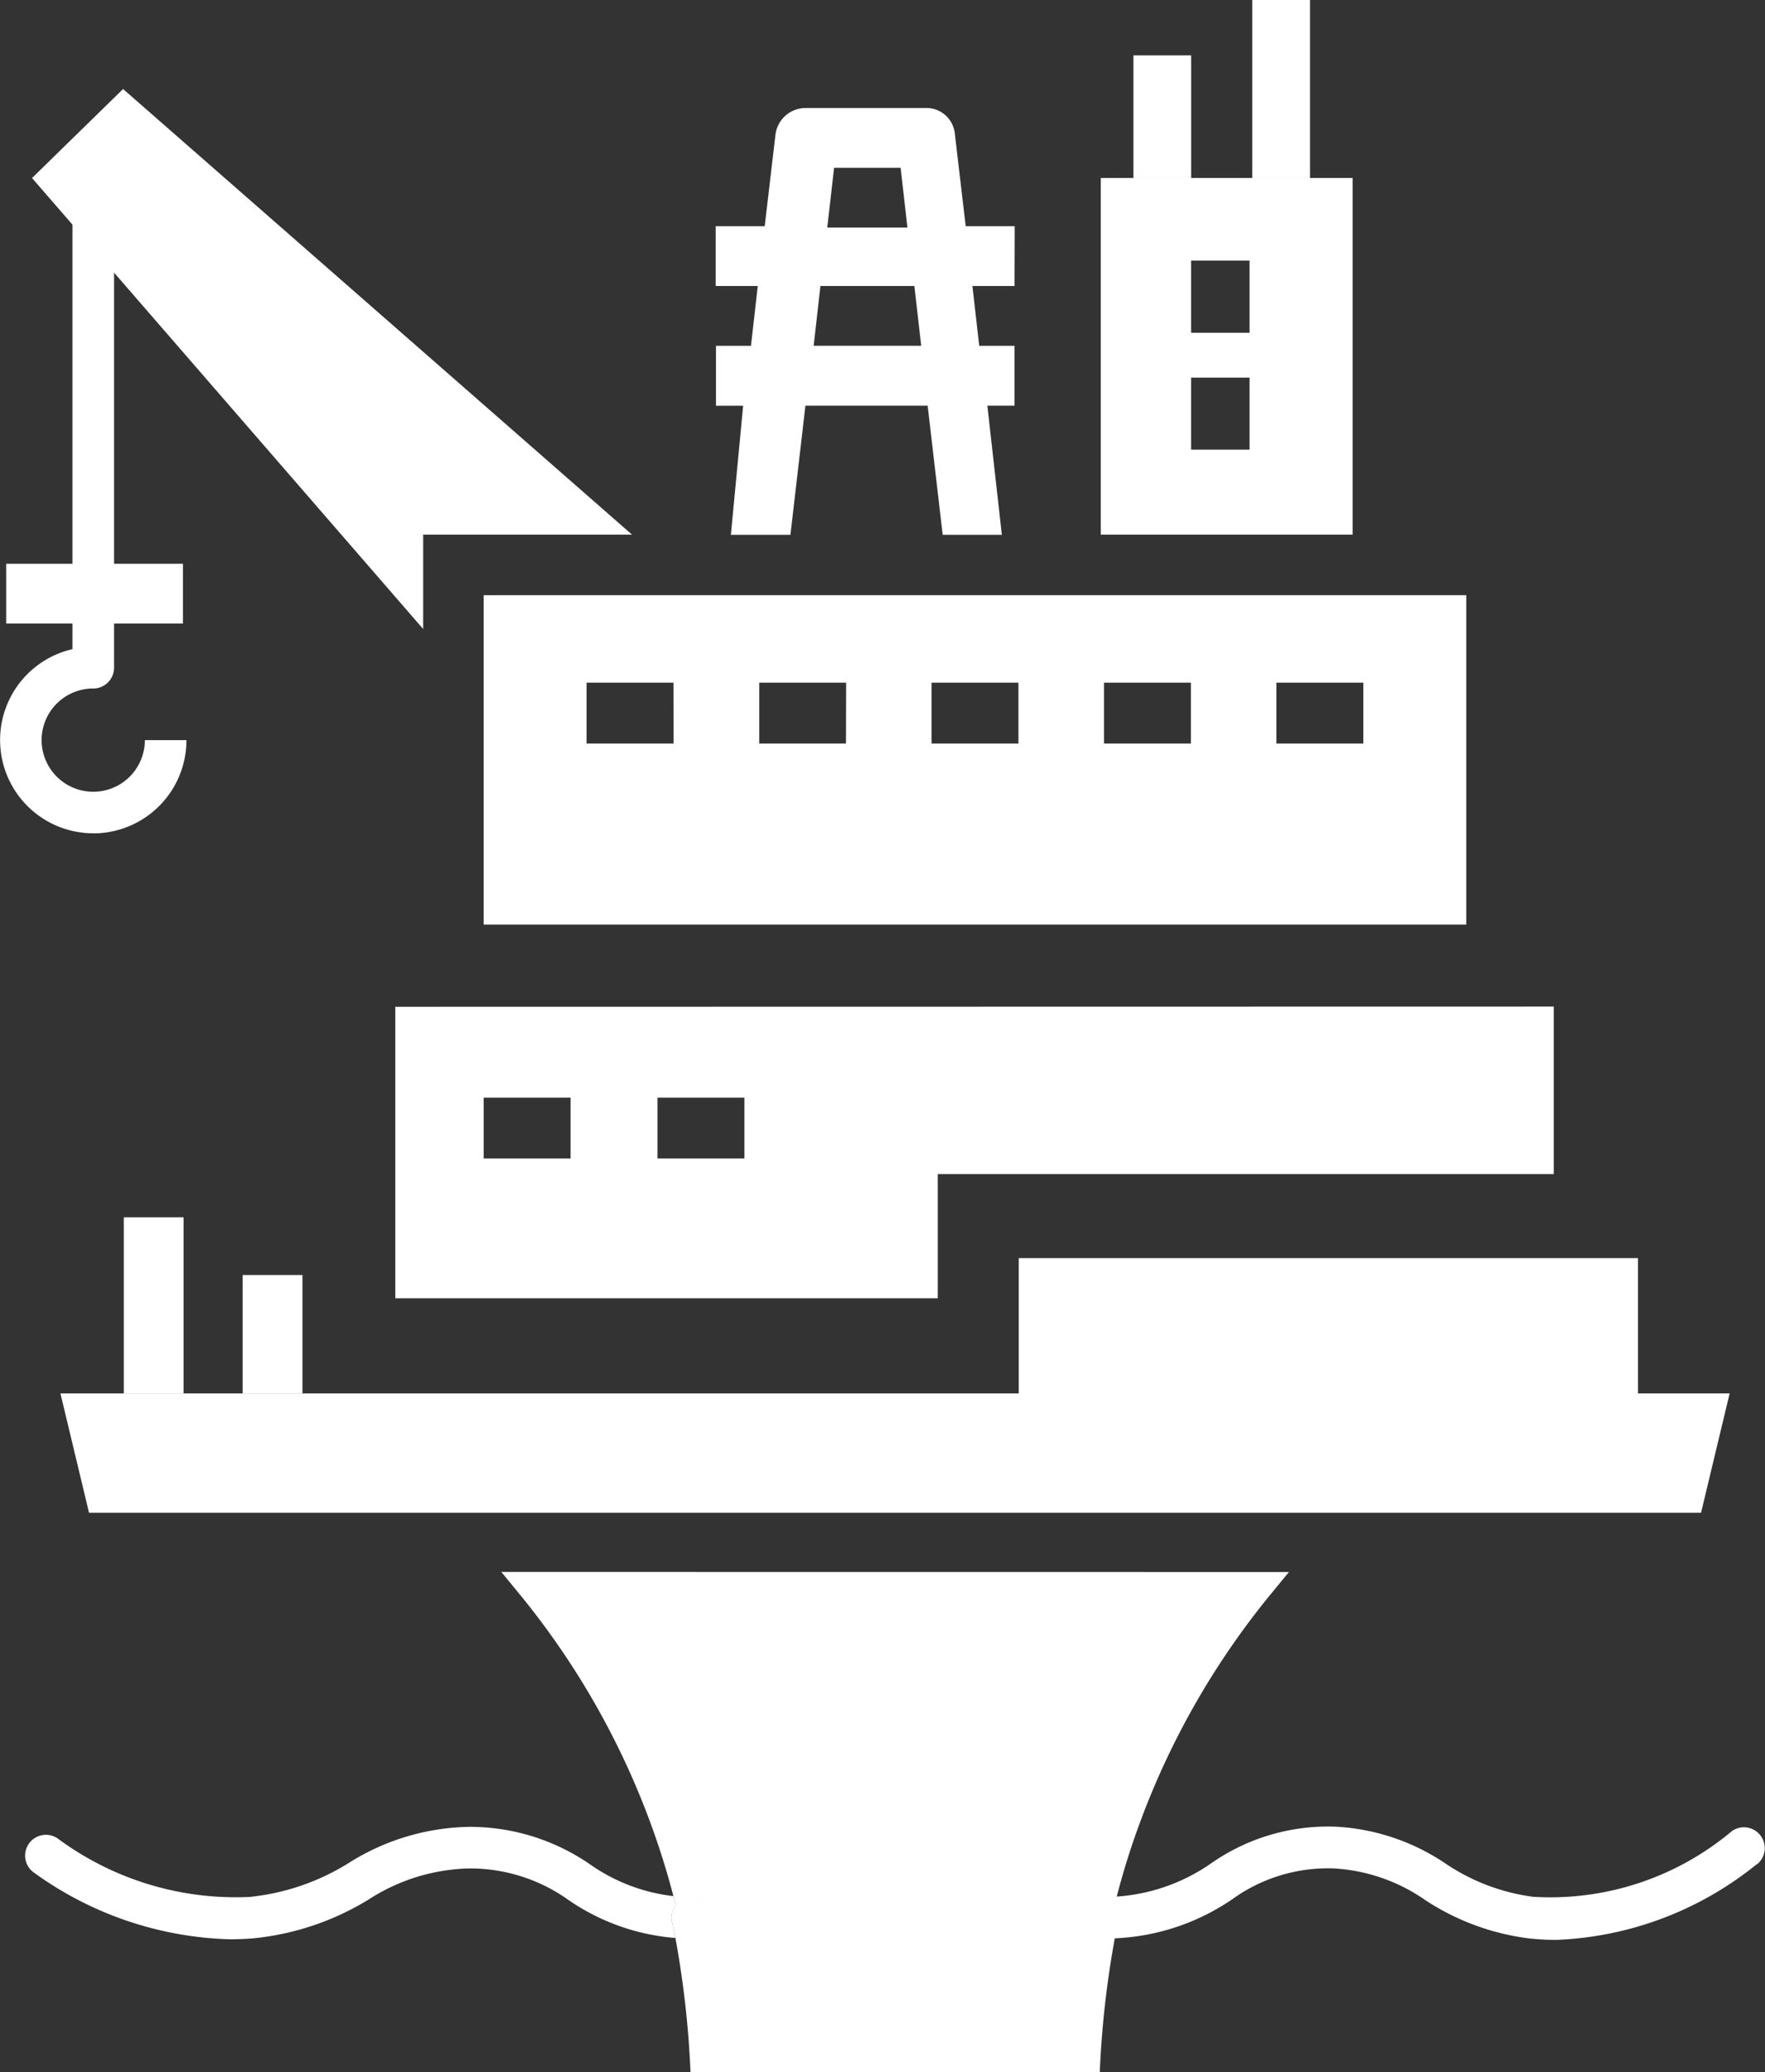 <?xml version="1.0" encoding="UTF-8"?> <svg xmlns="http://www.w3.org/2000/svg" xmlns:xlink="http://www.w3.org/1999/xlink" width="43.219" height="50.728" viewBox="0 0 43.219 50.728"><rect x="0" y="0" width="43.219" height="50.728" fill="#333333" stroke="none"/><defs><clipPath id="clip-path"><rect id="Rectangle_100" data-name="Rectangle 100" width="43.219" height="50.728" fill="none"></rect></clipPath></defs><g id="Group_354" data-name="Group 354" clip-path="url(#clip-path)"><path id="Path_679" data-name="Path 679" d="M140.015,22.906h-1.2l-.266-2.262a.7.7,0,0,0-.732-.632h-2.927a.746.746,0,0,0-.731.632l-.266,2.262h-1.2V24.37h1.03l-.166,1.463H132.7V27.3h.665l-.3,3.16h1.458l.367-3.161h2.993l.368,3.161H139.7l-.355-3.161h.666V25.833h-.865l-.167-1.463h1.032Zm-4.423-1.43h1.629l.167,1.463h-1.963Zm-.5,4.356.166-1.463h2.3l.167,1.463Z" transform="translate(-115.168 -17.368)" fill="#fff"></path><path id="Path_680" data-name="Path 680" d="M73.273,186.565V193.7H86.556v-3.04h15.083v-4.1Zm4.292,3.714H75.437V188.79h2.128Zm4.256,0H79.693V188.79h2.128Z" transform="translate(-63.593 -161.919)" fill="#fff"></path><path id="Path_681" data-name="Path 681" d="M222.3,339.417a8.311,8.311,0,0,1-4.9,1.848,6.207,6.207,0,0,1-.683-.038,5.967,5.967,0,0,1-2.535-.941,4.342,4.342,0,0,0-2.222-.77,4,4,0,0,0-2.5.756,5.5,5.5,0,0,1-2.885.955c.029-.133.057-.267.087-.4a.508.508,0,0,0-.09-.419l.03-.12c.007-.028.015-.055.021-.083a4.578,4.578,0,0,0,2.318-.811,5,5,0,0,1,3.066-.9,5.3,5.3,0,0,1,2.687.908,5,5,0,0,0,2.136.808A6.915,6.915,0,0,0,221.7,338.6a.51.51,0,0,1,.606.82" transform="translate(-179.289 -293.777)" fill="#fff"></path><path id="Path_682" data-name="Path 682" d="M89.652,118.358h24.061v-8.064H89.652Zm4.65-4.433H92.172v-1.49H94.3Zm4.222,0H96.4v-1.49h2.128Zm4.223,0h-2.128v-1.49h2.128Zm4.223,0h-2.128v-1.49h2.128Zm4.223,0h-2.129v-1.49h2.129Z" transform="translate(-77.809 -95.724)" fill="#fff"></path><path id="Path_683" data-name="Path 683" d="M20.493,340.863c.029.128.057.258.083.386a5.347,5.347,0,0,1-2.606-.921,4.143,4.143,0,0,0-2.448-.781,4.72,4.72,0,0,0-2.461.762,6.65,6.65,0,0,1-2.835.95c-.188.015-.375.022-.563.022a8.576,8.576,0,0,1-4.786-1.626.509.509,0,0,1,.568-.845,7.325,7.325,0,0,0,4.695,1.435,5.653,5.653,0,0,0,2.435-.831,5.691,5.691,0,0,1,2.941-.885,5.178,5.178,0,0,1,2.979.925,4.41,4.41,0,0,0,2.032.77c.009.032.017.065.025.1l.032.126a.5.5,0,0,0-.09.417" transform="translate(-4.037 -293.808)" fill="#fff"></path><path id="Path_684" data-name="Path 684" d="M92.919,291.29l.436.531a19.389,19.389,0,0,1,3.209,5.593c.221.6.412,1.206.569,1.811.009.032.017.065.025.1l.032.125a.5.5,0,0,0-.09.417c.029.128.057.258.083.386a23.648,23.648,0,0,1,.369,3.28h.711v.007h8.6v-.007h.711a23.644,23.644,0,0,1,.367-3.271c.029-.133.057-.267.087-.4a.508.508,0,0,0-.09-.419l.03-.12c.007-.028.015-.055.021-.083a18.625,18.625,0,0,1,.572-1.824,19.388,19.388,0,0,1,3.209-5.593l.436-.531Zm4.824,7.976a.39.39,0,0,1,.091.038.552.552,0,0,0-.091-.038" transform="translate(-80.644 -252.81)" fill="#fff"></path><path id="Path_685" data-name="Path 685" d="M129.439,351.67a.555.555,0,0,1,.091.038.391.391,0,0,0-.091-.038" transform="translate(-112.34 -305.213)" fill="#fff"></path><path id="Path_686" data-name="Path 686" d="M129.53,351.708a.555.555,0,0,0-.091-.038.391.391,0,0,1,.091.038" transform="translate(-112.34 -305.213)" fill="#fff"></path><path id="Path_687" data-name="Path 687" d="M52.073,236.452l-.7,2.921H11.9l-.7-2.921H34.665V233.14H49.829v3.312Z" transform="translate(-9.72 -202.341)" fill="#fff"></path><rect id="Rectangle_95" data-name="Rectangle 95" width="1.464" height="4.312" transform="translate(3.032 29.799)" fill="#fff"></rect><rect id="Rectangle_96" data-name="Rectangle 96" width="1.464" height="2.898" transform="translate(5.942 31.212)" fill="#fff"></rect><path id="Path_688" data-name="Path 688" d="M204.048,41.708h6.167V32.976h-6.167Zm3.642-2.081h-1.43V37.864h1.43Zm0-2.86h-1.43V35h1.43Z" transform="translate(-177.093 -28.62)" fill="#fff"></path><rect id="Rectangle_97" data-name="Rectangle 97" width="1.414" height="4.356" transform="translate(30.664)" fill="#fff"></rect><rect id="Rectangle_98" data-name="Rectangle 98" width="1.414" height="3" transform="translate(27.754 1.356)" fill="#fff"></rect><path id="Path_689" data-name="Path 689" d="M2.283,55.254a2.283,2.283,0,0,1-.509-4.508V40.16H2.793V51.2a.51.51,0,0,1-.532.509,1.264,1.264,0,1,0,1.286,1.264H4.566a2.285,2.285,0,0,1-2.283,2.283" transform="translate(0 -34.855)" fill="#fff"></path><path id="Path_690" data-name="Path 690" d="M20.627,27.4H15.513v2.31L5.935,18.67l2.23-2.179Z" transform="translate(-5.151 -14.312)" fill="#fff"></path><rect id="Rectangle_99" data-name="Rectangle 99" width="4.329" height="1.463" transform="translate(0.151 13.801)" fill="#fff"></rect></g></svg> 